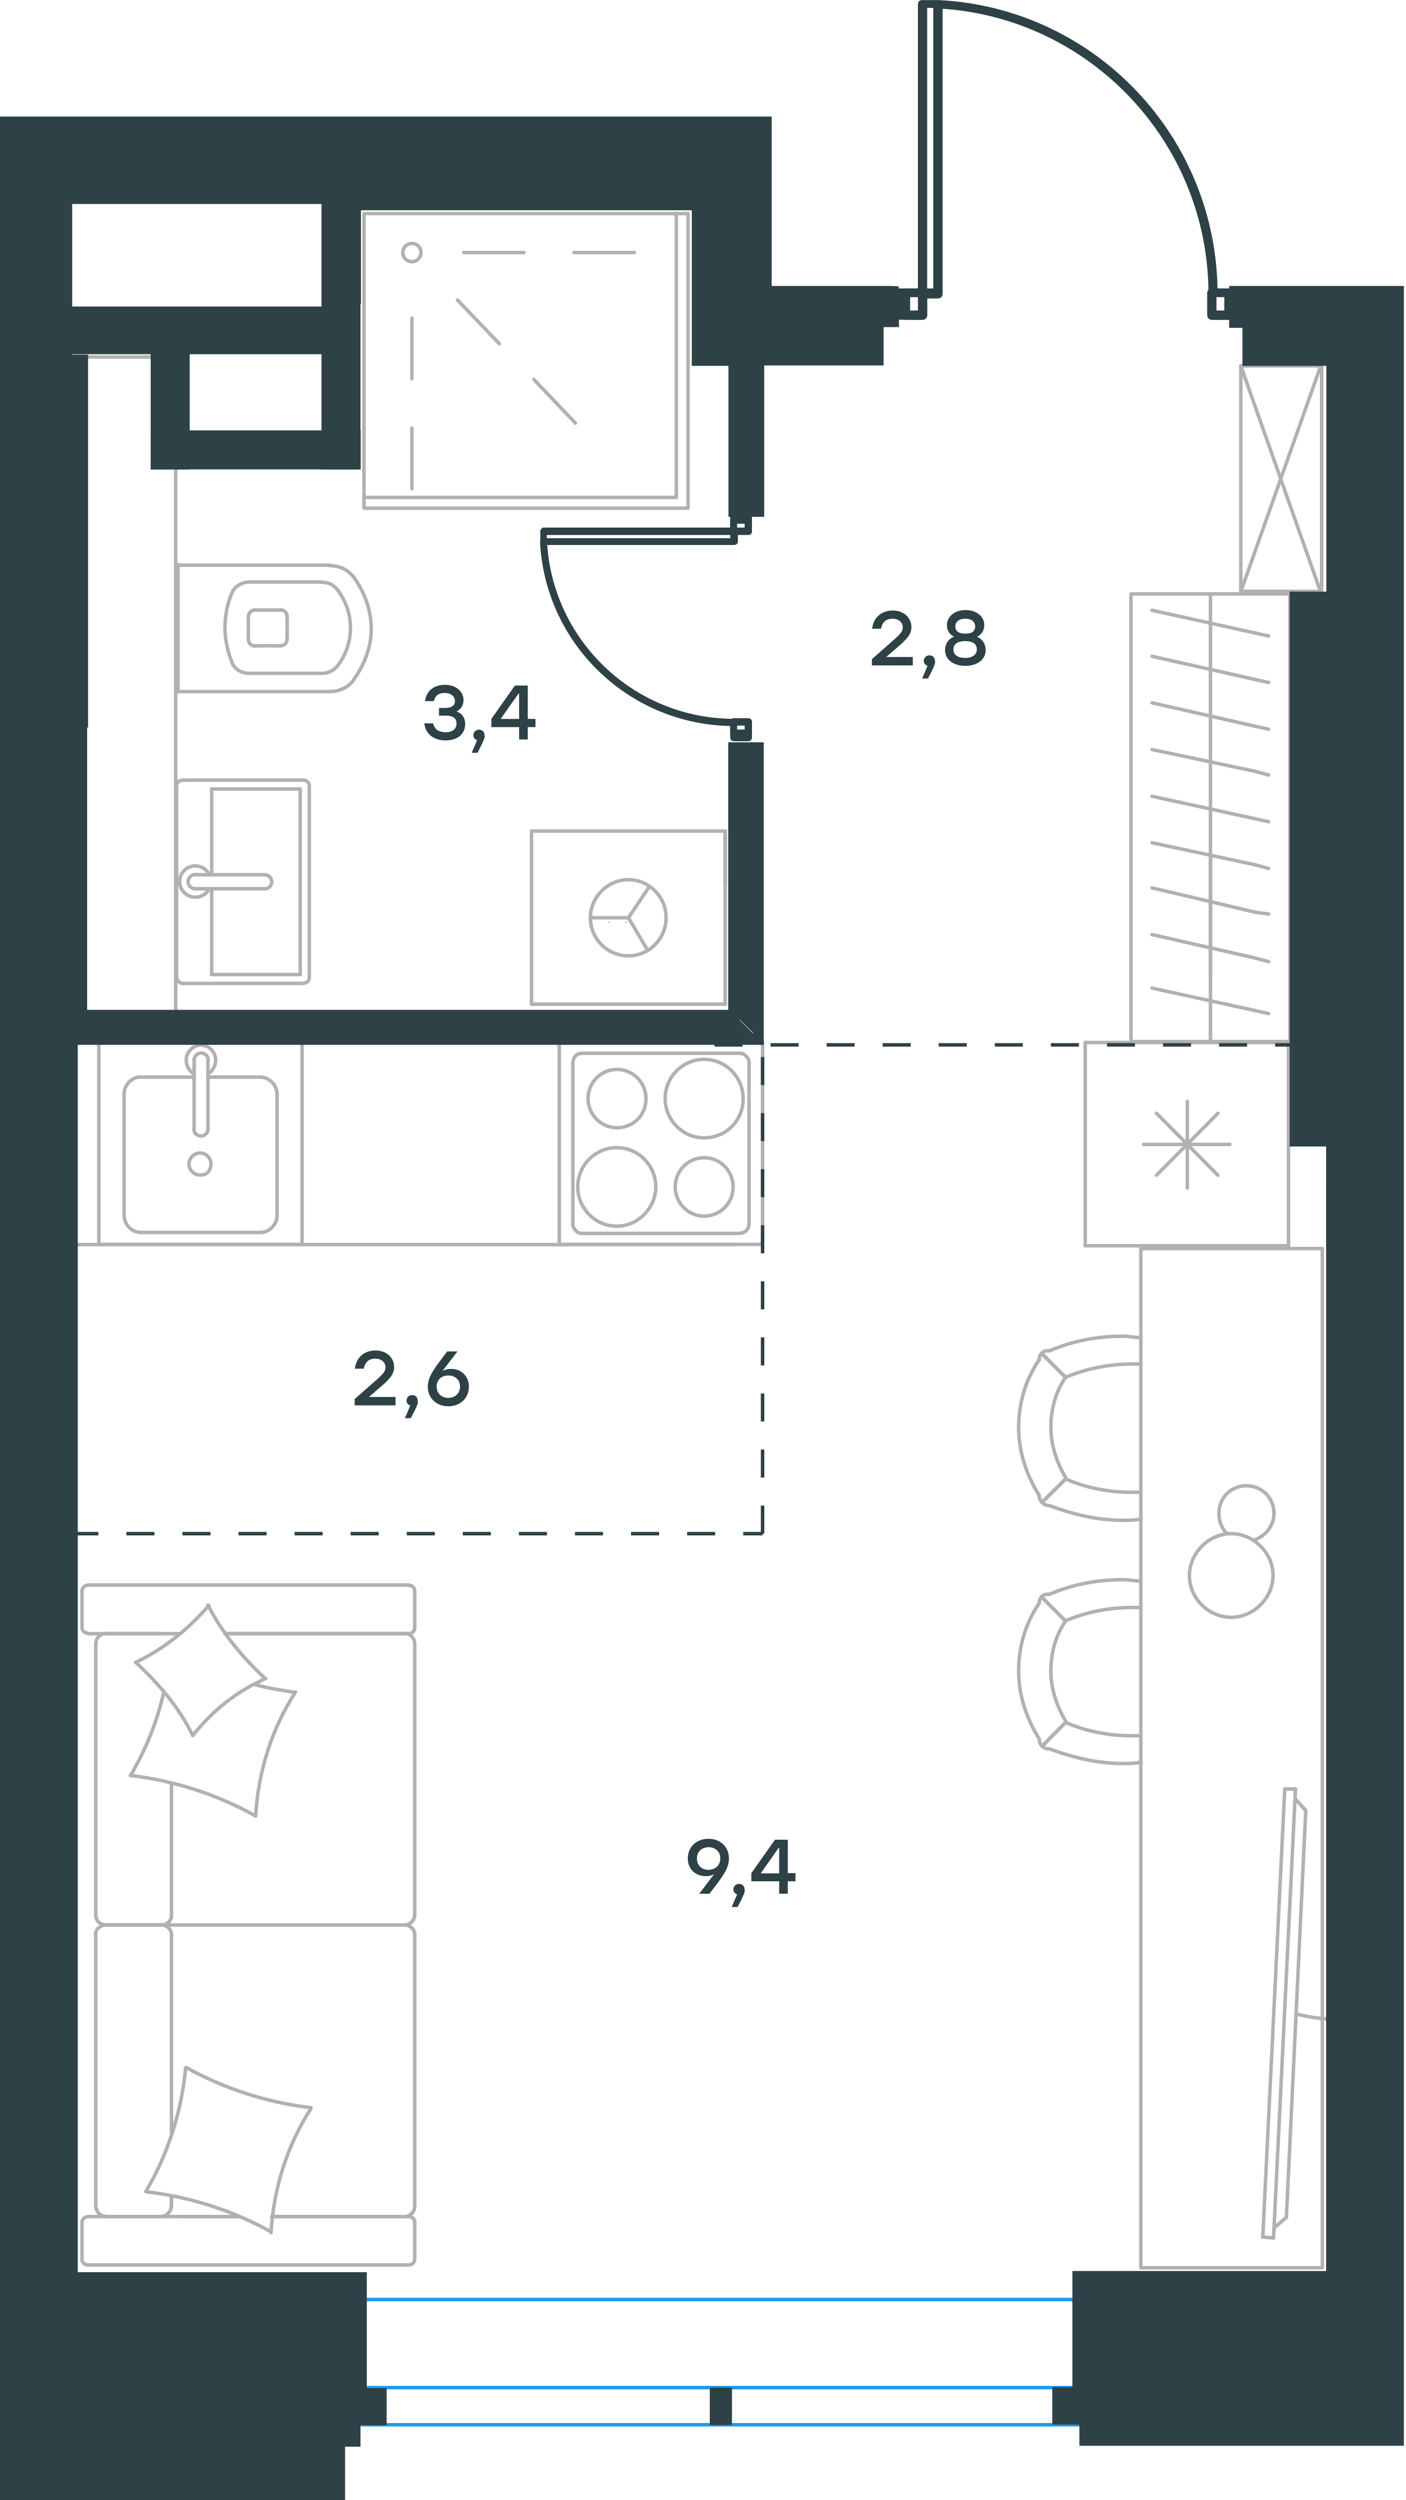 <?xml version="1.0" encoding="utf-8"?>
<!-- Generator: Adobe Illustrator 26.5.0, SVG Export Plug-In . SVG Version: 6.00 Build 0)  -->
<svg version="1.1" id="Слой_1" xmlns="http://www.w3.org/2000/svg" xmlns:xlink="http://www.w3.org/1999/xlink" x="0px" y="0px"
	 viewBox="0 0 601.8 1069.9" style="enable-background:new 0 0 601.8 1069.9;" xml:space="preserve">
<style type="text/css">
	.st0{fill:none;stroke:#1D9CEB;stroke-width:1.5;stroke-linecap:round;stroke-linejoin:round;stroke-miterlimit:22.926;}
	.st1{fill:none;stroke:#B2B1B0;stroke-width:1.5;stroke-linecap:round;stroke-linejoin:round;stroke-miterlimit:22.926;}
	.st2{fill:#2D4146;}
	.st3{fill:#2D4146;stroke:#2D4146;stroke-width:1.5;stroke-miterlimit:10;}
	.st4{enable-background:new    ;}
	.st5{fill:none;stroke:#2D4146;stroke-width:1.5;stroke-miterlimit:10;stroke-dasharray:12;}
</style>
<g>
	<line class="st0" x1="74.8" y1="1037.8" x2="511.5" y2="1037.8"/>
</g>
<g>
	<line class="st0" x1="74.8" y1="1021.9" x2="511.5" y2="1021.9"/>
</g>
<g>
	<line class="st0" x1="74.8" y1="984.2" x2="511.5" y2="984.2"/>
</g>
<g>
	<line class="st1" x1="76.2" y1="241.6" x2="76.2" y2="296"/>
	<g>
		<line class="st1" x1="141.2" y1="241.9" x2="76.2" y2="241.9"/>
		<line class="st1" x1="106.9" y1="288.2" x2="137.6" y2="288.2"/>
		<line class="st1" x1="137.6" y1="249.1" x2="106.9" y2="249.1"/>
		<line class="st1" x1="108.7" y1="276.4" x2="119.9" y2="276.4"/>
		<line class="st1" x1="119.9" y1="261.1" x2="108.7" y2="261.1"/>
		<line class="st1" x1="106.3" y1="264" x2="106.3" y2="273.5"/>
		<line class="st1" x1="76.2" y1="296" x2="141.2" y2="296"/>
		<line class="st1" x1="122.9" y1="273.5" x2="122.9" y2="264"/>
		<path class="st1" d="M151.2,291.2c4.7-6.5,7.7-14.2,7.7-21.9c0,0,0,0,0-0.6"/>
		<path class="st1" d="M106.3,273.5c0,1.8,1.2,3,3,3"/>
		<path class="st1" d="M99.8,284.7c1.8,2.4,4.1,3.5,7.1,3.5"/>
		<path class="st1" d="M119.9,276.4c1.8,0,3-1.2,3-3"/>
		<path class="st1" d="M144.7,284.7c3.5-4.7,5.3-10.1,5.3-16"/>
		<path class="st1" d="M122.9,264c0-1.8-1.2-3-3-3"/>
		<path class="st1" d="M109.3,261.1c-1.8,0-3,1.2-3,3"/>
		<path class="st1" d="M106.9,249.1c-3,0-5.3,1.2-7.1,3.5"/>
		<path class="st1" d="M99.8,252.7c-2.4,4.7-3.5,10.6-3.5,16s1.2,10.6,3.5,16"/>
		<path class="st1" d="M144.7,252.7c-1.8-2.4-4.1-3.5-7.1-3.5"/>
		<path class="st1" d="M158.9,269.2L158.9,269.2c0-8.3-3-16-7.7-22.5"/>
		<path class="st1" d="M141.2,296c4.1,0,7.7-1.8,10-4.7"/>
		<path class="st1" d="M151.2,246.8c-2.4-3-5.9-4.7-10-4.7"/>
		<path class="st1" d="M150,268.8L150,268.8c0-5.9-1.8-11.2-5.3-16"/>
		<path class="st1" d="M137.6,288.2c3,0,5.3-1.2,7.1-3.5"/>
	</g>
	<rect x="8.3" y="152.8" class="st1" width="66.9" height="284.7"/>
</g>
<g>
	<line class="st1" x1="198.5" y1="108.1" x2="224.3" y2="108.1"/>
	<line class="st1" x1="245.7" y1="108.1" x2="271.5" y2="108.1"/>
	<line class="st1" x1="176.3" y1="136.2" x2="176.3" y2="162.1"/>
	<line class="st1" x1="176.3" y1="183.3" x2="176.3" y2="209.2"/>
	<line class="st1" x1="195.8" y1="128.4" x2="213.7" y2="147.1"/>
	<line class="st1" x1="228.5" y1="162.4" x2="246.3" y2="181.1"/>
	<ellipse class="st1" cx="176.3" cy="108.1" rx="3.9" ry="3.9"/>
	<rect x="155.8" y="91.4" class="st1" width="138.7" height="126.1"/>
	<line class="st1" x1="289.5" y1="91.4" x2="289.5" y2="212.1"/>
	<line class="st1" x1="289.5" y1="212.9" x2="155.8" y2="212.9"/>
</g>
<g>
	<line class="st1" x1="128.5" y1="417.1" x2="90.6" y2="417.1"/>
	<line class="st1" x1="90.6" y1="417.1" x2="90.6" y2="380.4"/>
	<line class="st1" x1="90.6" y1="374.4" x2="90.6" y2="337.7"/>
	<line class="st1" x1="128.5" y1="337.7" x2="128.5" y2="417.1"/>
	<line class="st1" x1="90.6" y1="337.7" x2="128.5" y2="337.7"/>
	<line class="st1" x1="75.6" y1="336.4" x2="75.6" y2="418.4"/>
	<line class="st1" x1="129.4" y1="333.9" x2="78.5" y2="333.9"/>
	<line class="st1" x1="132.4" y1="418.4" x2="132.4" y2="336.4"/>
	<line class="st1" x1="78.5" y1="420.9" x2="129.4" y2="420.9"/>
	<path class="st1" d="M129.4,420.9c1.8,0,3-1,3-2.6"/>
	<path class="st1" d="M132.4,336.4c0-1.5-1.2-2.6-3-2.6"/>
	<path class="st1" d="M78.5,333.9c-1.8,0-3,1-3,2.6"/>
	<path class="st1" d="M75.6,418.4c0,1,1.2,2.6,3,2.6"/>
	<line class="st1" x1="113.3" y1="374.4" x2="84" y2="374.4"/>
	<line class="st1" x1="84" y1="380.4" x2="113.3" y2="380.4"/>
	<path class="st1" d="M113.3,374.4L113.3,374.4c1.7,0,3,1.3,3,3s-1.3,3-3,3l0,0"/>
	<path class="st1" d="M89.5,380.4c-1.1,2.3-3.4,3.6-5.9,3.6c-3.7,0-6.7-3-6.7-6.7s3-6.7,6.7-6.7c2.5,0,4.8,1.4,5.9,3.6"/>
	<path class="st1" d="M84,380.4c-0.1,0-0.3,0-0.4,0c-1.7,0-3.1-1.4-3.1-3c0-1.7,1.4-3.1,3.1-3.1c0.1,0,0.3,0,0.4,0"/>
</g>
<g>
	<line class="st1" x1="227.5" y1="355.7" x2="227.5" y2="429.8"/>
	<g>
		<line class="st1" x1="310.4" y1="429.8" x2="227.5" y2="429.8"/>
		<line class="st1" x1="310.4" y1="378" x2="310.4" y2="355.7"/>
		<line class="st1" x1="310.4" y1="429.8" x2="310.4" y2="355.7"/>
		<line class="st1" x1="269" y1="392.8" x2="277.9" y2="379.5"/>
		<line class="st1" x1="269" y1="392.8" x2="252.7" y2="392.8"/>
		<line class="st1" x1="269" y1="392.8" x2="277.2" y2="406.7"/>
		<path class="st1" d="M252.7,392.8c0,9,7.3,16.3,16.2,16.3c9,0,16.2-7.3,16.2-16.3s-7.3-16.3-16.2-16.3
			C260.3,376.5,252.7,383.8,252.7,392.8z"/>
		<line class="st1" x1="310.4" y1="355.7" x2="227.5" y2="355.7"/>
	</g>
</g>
<g>
	<line class="st1" x1="551.5" y1="446.2" x2="551.5" y2="533.2"/>
	<line class="st1" x1="508.2" y1="471.4" x2="508.2" y2="508.5"/>
	<line class="st1" x1="495" y1="503" x2="521.3" y2="476.5"/>
	<line class="st1" x1="495" y1="476.5" x2="521.3" y2="503"/>
	<line class="st1" x1="489.5" y1="489.8" x2="526.4" y2="489.8"/>
	<line class="st1" x1="551.5" y1="533.2" x2="464.5" y2="533.2"/>
	<line class="st1" x1="464.5" y1="446.2" x2="464.5" y2="533.2"/>
	<line class="st1" x1="551.5" y1="446.2" x2="464.5" y2="446.2"/>
</g>
<g>
	<rect x="42.3" y="445.5" class="st1" width="87" height="87.1"/>
	<line class="st1" x1="89" y1="483.2" x2="89" y2="454.1"/>
	<line class="st1" x1="83.1" y1="461" x2="60.3" y2="461"/>
	<line class="st1" x1="60.3" y1="527.5" x2="111.4" y2="527.5"/>
	<line class="st1" x1="111.4" y1="461" x2="89" y2="461"/>
	<line class="st1" x1="118.6" y1="520.2" x2="118.6" y2="468.2"/>
	<line class="st1" x1="83.1" y1="454.1" x2="83.1" y2="483.2"/>
	<line class="st1" x1="53.1" y1="468.2" x2="53.1" y2="520.2"/>
	<path class="st1" d="M89,483.2L89,483.2c0,1.7-1.3,3-3,3s-3-1.3-3-3"/>
	<path class="st1" d="M53.1,468.2c0-3.9,3.4-7.3,7.2-7.3"/>
	<path class="st1" d="M83.1,459.7c-2.1-1.3-3.4-3.4-3.4-6c0-3.4,3-6.4,6.3-6.4c3.4,0,6.3,3,6.3,6.4c0,2.6-1.3,4.7-3.4,6"/>
	<path class="st1" d="M118.6,520.2c0,3.9-3.4,7.3-7.2,7.3"/>
	<path class="st1" d="M111.4,461c3.8,0,7.2,3.4,7.2,7.3"/>
	<path class="st1" d="M60.3,527.5c-3.8,0-7.2-3.4-7.2-7.3"/>
	<path class="st1" d="M83.1,454.1v-0.4c0-1.7,1.3-3,3-3s3,1.3,3,3v0.4"/>
	<path class="st1" d="M90.3,498.2c0-2.6-2.1-4.7-4.7-4.7c-2.5,0-4.7,2.1-4.7,4.7s2.1,4.7,4.7,4.7C88.6,503.1,90.3,500.9,90.3,498.2z
		"/>
</g>
<g>
	<path class="st1" d="M276.5,470.2c0-6.9-5.6-12.5-12.4-12.5c-6.9,0-12.4,5.6-12.4,12.5s5.6,12.5,12.4,12.5
		C270.9,482.6,276.5,477.5,276.5,470.2z"/>
	<path class="st1" d="M280.7,508c0-9-7.3-16.8-16.7-16.8c-9,0-16.7,7.3-16.7,16.8c0,9,7.3,16.8,16.7,16.8
		C273,524.9,280.7,517,280.7,508z"/>
	<path class="st1" d="M313.8,508c0-6.9-5.6-12.5-12.4-12.5c-6.9,0-12.4,5.6-12.4,12.5c0,6.9,5.6,12.5,12.4,12.5
		C308.2,520.5,313.8,515,313.8,508z"/>
	<path class="st1" d="M318.1,470.2c0-9-7.3-16.8-16.7-16.8c-9,0-16.7,7.3-16.7,16.8c0,9,7.3,16.8,16.7,16.8S318.1,479.6,318.1,470.2
		z"/>
	<line class="st1" x1="245.2" y1="523.5" x2="245.2" y2="455.1"/>
	<line class="st1" x1="316.8" y1="527.9" x2="249" y2="527.9"/>
	<line class="st1" x1="320.6" y1="455.1" x2="320.6" y2="523.5"/>
	<line class="st1" x1="249" y1="450.8" x2="316.8" y2="450.8"/>
	<path class="st1" d="M320.6,523.5L320.6,523.5c0,2.6-1.7,4.3-3.9,4.3"/>
	<path class="st1" d="M245.2,455.1L245.2,455.1c0-2.6,1.7-4.3,3.9-4.3"/>
	<path class="st1" d="M249,527.9L249,527.9c-2.1,0-3.9-2.2-3.9-4.3"/>
	<path class="st1" d="M316.8,450.8L316.8,450.8c2.1,0,3.9,2.2,3.9,4.3"/>
	<rect x="239.4" y="445.5" class="st1" width="87" height="87.1"/>
</g>
<line class="st1" x1="313.8" y1="532.7" x2="31.9" y2="532.7"/>
<g>
	<line class="st1" x1="518.1" y1="445.8" x2="518.1" y2="367.5"/>
	<rect x="484.1" y="254.2" class="st1" width="68" height="191.6"/>
	<line class="st1" x1="518.1" y1="416.1" x2="518.1" y2="254.4"/>
	<g>
		<line class="st1" x1="543" y1="433.8" x2="537.1" y2="432.5"/>
		<line class="st1" x1="537.1" y1="432.5" x2="493.1" y2="422.9"/>
		<line class="st1" x1="543" y1="272.2" x2="537.1" y2="270.9"/>
		<line class="st1" x1="537.1" y1="270.9" x2="493.1" y2="261.2"/>
		<line class="st1" x1="543" y1="292.1" x2="537.1" y2="290.8"/>
		<line class="st1" x1="537.1" y1="290.8" x2="493.1" y2="280.9"/>
		<line class="st1" x1="543" y1="312.1" x2="537.1" y2="310.8"/>
		<line class="st1" x1="537.1" y1="310.8" x2="493.1" y2="300.8"/>
		<line class="st1" x1="543" y1="331.7" x2="537.1" y2="330.1"/>
		<line class="st1" x1="537.1" y1="330.1" x2="493.1" y2="320.8"/>
		<line class="st1" x1="543" y1="351.7" x2="537.1" y2="350.4"/>
		<line class="st1" x1="537.1" y1="350.4" x2="493.1" y2="340.8"/>
		<line class="st1" x1="543" y1="371.7" x2="537.1" y2="370.1"/>
		<line class="st1" x1="537.1" y1="370.1" x2="493.1" y2="360.7"/>
		<line class="st1" x1="543" y1="391.2" x2="537.1" y2="390.4"/>
		<line class="st1" x1="537.1" y1="390.4" x2="493.1" y2="380"/>
		<line class="st1" x1="537.1" y1="410" x2="493.1" y2="400"/>
		<line class="st1" x1="543" y1="411.6" x2="537.1" y2="410"/>
	</g>
</g>
<g>
	<rect x="531.1" y="156.6" class="st1" width="34.6" height="96.5"/>
	<line class="st1" x1="531.1" y1="156.6" x2="565.2" y2="253.2"/>
	<line class="st1" x1="565.3" y1="156.6" x2="531.1" y2="253.2"/>
</g>
<g>
	<line class="st1" x1="73.4" y1="913.5" x2="73.4" y2="827.9"/>
	<line class="st1" x1="177.5" y1="681" x2="177.5" y2="696.5"/>
	<line class="st1" x1="177.5" y1="703.5" x2="177.5" y2="819.9"/>
	<line class="st1" x1="102.1" y1="948.7" x2="77.7" y2="948.7"/>
	<line class="st1" x1="173.1" y1="948.7" x2="116.3" y2="948.7"/>
	<line class="st1" x1="173.1" y1="699.2" x2="96.3" y2="699.2"/>
	<line class="st1" x1="69.4" y1="823.9" x2="45" y2="823.9"/>
	<line class="st1" x1="73.4" y1="819.9" x2="73.4" y2="763.2"/>
	<line class="st1" x1="35.1" y1="966.9" x2="35.1" y2="951.2"/>
	<line class="st1" x1="45" y1="823.9" x2="69.4" y2="823.9"/>
	<line class="st1" x1="41" y1="703.5" x2="41" y2="819.9"/>
	<line class="st1" x1="96.3" y1="699.2" x2="175" y2="699.2"/>
	<line class="st1" x1="177.5" y1="827.9" x2="177.5" y2="944.2"/>
	<line class="st1" x1="177.5" y1="951.2" x2="177.5" y2="966.9"/>
	<line class="st1" x1="73.4" y1="944.2" x2="73.4" y2="940"/>
	<line class="st1" x1="38" y1="948.7" x2="102.1" y2="948.7"/>
	<line class="st1" x1="73.4" y1="944.2" x2="73.4" y2="940"/>
	<line class="st1" x1="45" y1="948.7" x2="69.4" y2="948.7"/>
	<line class="st1" x1="45" y1="823.9" x2="69.4" y2="823.9"/>
	<line class="st1" x1="41" y1="827.9" x2="41" y2="944.2"/>
	<line class="st1" x1="116.3" y1="948.7" x2="175" y2="948.7"/>
	<line class="st1" x1="38" y1="678.4" x2="175" y2="678.4"/>
	<line class="st1" x1="35.1" y1="696.5" x2="35.1" y2="681"/>
	<line class="st1" x1="77.2" y1="699.2" x2="38" y2="699.2"/>
	<line class="st1" x1="69.4" y1="823.9" x2="173.1" y2="823.9"/>
	<line class="st1" x1="69.4" y1="699.2" x2="45" y2="699.2"/>
	<path class="st1" d="M38,948.7c-2.1,0-2.9,1.5-2.9,2.5"/>
	<path class="st1" d="M175,699.2c1.8,0,2.5-1.5,2.5-2.5"/>
	<path class="st1" d="M35.1,696.5c0,1.8,1.5,2.5,2.5,2.5"/>
	<path class="st1" d="M73.4,827.9c0-2-1.8-4-4.4-4"/>
	<path class="st1" d="M45,699.2c-2,0-4,1.8-4,4.4"/>
	<path class="st1" d="M41,944.2c0,2.2,1.8,4.4,4.4,4.4"/>
	<path class="st1" d="M177.5,827.9c0-2-1.8-4-4.4-4"/>
	<path class="st1" d="M45.3,823.9c-2.2,0-4.4,1.7-4.4,4"/>
	<path class="st1" d="M173.1,823.9c2.2,0,4.4-1.8,4.4-4.4"/>
	<path class="st1" d="M35.1,966.9c0,1.8,1.5,2.5,2.6,2.5h137.2c1.8,0,2.6-1.5,2.6-2.5"/>
	<path class="st1" d="M41,819.9c0,2,1.8,4,4.4,4"/>
	<path class="st1" d="M177.5,681c0-1.8-1.5-2.5-2.5-2.5"/>
	<path class="st1" d="M173.1,948.7c2.2,0,4.4-1.8,4.4-4.4"/>
	<path class="st1" d="M177.5,951.2c0-1.8-1.5-2.5-2.5-2.5"/>
	<path class="st1" d="M177.5,703.5c0-2.2-1.8-4.4-4.4-4.4"/>
	<path class="st1" d="M68.5,948.7c2.4,0,4.8-1.8,4.8-4.4"/>
	<path class="st1" d="M69,823.9c2.2,0,4.4-1.7,4.4-4"/>
	<path class="st1" d="M38,678.4c-2.1,0-2.9,1.5-2.9,2.5"/>
	<path class="st1" d="M79.9,885c16.4,9.1,34.6,14.9,53.2,17.1"/>
	<path class="st1" d="M89,687c6.2,12,14.6,22.2,24.4,31.3"/>
	<path class="st1" d="M113.8,718.4c-12,5.1-22.9,13.8-31.3,24.4"/>
	<path class="st1" d="M133.1,902.5c-10.2,15.6-16,34.2-17.1,53.1"/>
	<path class="st1" d="M109,777c-16.4-9.1-34.6-14.9-53.2-17.1"/>
	<path class="st1" d="M55.9,759.9c6.6-11.3,11.3-22.9,14.2-35.6"/>
	<path class="st1" d="M126.5,724.2c-10.2,15.6-16,34.2-17.1,53.1"/>
	<path class="st1" d="M116,955.2c-16.4-9.1-34.6-14.9-53.2-17.1"/>
	<path class="st1" d="M62.4,938c9.5-16,15.3-34.2,17.1-53.1"/>
	<path class="st1" d="M82.5,742.8c-5.8-12-14.6-22.2-24.4-31.3"/>
	<path class="st1" d="M109,721c5.5,1.5,11.7,2.5,17.1,3.3"/>
	<path class="st1" d="M58.1,711.5c12-5.8,22.6-14.2,31.3-24.4"/>
</g>
<g>
	<rect x="488.3" y="534.4" class="st1" width="77.7" height="436.2"/>
	<path class="st1" d="M456.1,693.8c-4.4,6.3-6.3,13.9-6.3,21.4c0,7.6,2.5,15.1,6.3,21.4"/>
	<path class="st1" d="M488.3,676.7c-2.5,0-5.1-0.6-7.6-0.6c-10.7,0-21.5,1.9-31.6,6.3"/>
	<path class="st1" d="M449.2,748.5c10.1,3.8,20.8,6.3,31.6,6.3c2.5,0,5.1,0,7.6-0.6"/>
	<path class="st1" d="M488.3,688c-1.3,0-2.5,0-3.8,0c-9.5,0-19.6,1.9-28.4,5.7"/>
	<path class="st1" d="M456.1,737.2c8.8,3.8,18.3,5.7,28.4,5.7c1.3,0,2.5,0,3.8,0"/>
	<path class="st1" d="M444.8,686.2c-5.7,8.2-8.8,18.3-8.8,29c0,10.1,3.2,20.2,8.8,29"/>
	<line class="st1" x1="456.1" y1="693.8" x2="446" y2="683.7"/>
	<line class="st1" x1="456.1" y1="737.2" x2="446" y2="747.4"/>
	<line class="st1" x1="456.1" y1="693.8" x2="446" y2="683.7"/>
	<line class="st1" x1="456.1" y1="737.2" x2="446" y2="747.4"/>
	<path class="st1" d="M444.8,744.2c0,2.5,1.9,4.4,4.4,4.4"/>
	<path class="st1" d="M449.2,682.4c-2.5-0.5-4.4,1.3-4.4,3.8"/>
	<path class="st1" d="M456.1,589.5c-4.4,6.3-6.3,13.9-6.3,21.4c0,7.6,2.5,15.1,6.3,21.4"/>
	<path class="st1" d="M488.3,572.5c-2.5,0-5.1-0.6-7.6-0.6c-10.7,0-21.5,1.9-31.6,6.3"/>
	<path class="st1" d="M449.2,644.4c10.1,3.8,20.8,6.3,31.6,6.3c2.5,0,5.1,0,7.6-0.6"/>
	<path class="st1" d="M488.3,583.8c-1.3,0-2.5,0-3.8,0c-9.5,0-19.6,1.9-28.4,5.7"/>
	<path class="st1" d="M456.1,633c8.8,3.8,18.3,5.7,28.4,5.7c1.3,0,2.5,0,3.8,0"/>
	<path class="st1" d="M444.8,582c-5.7,8.2-8.8,18.3-8.8,29c0,10.1,3.2,20.2,8.8,29"/>
	<line class="st1" x1="456.1" y1="589.5" x2="446" y2="579.4"/>
	<line class="st1" x1="456.1" y1="633" x2="446" y2="643"/>
	<line class="st1" x1="456.1" y1="589.5" x2="446" y2="579.4"/>
	<line class="st1" x1="456.1" y1="633" x2="446" y2="643"/>
	<path class="st1" d="M444.8,640c0,2.5,1.9,4.4,4.4,4.4"/>
	<path class="st1" d="M449.2,578.2c-2.5-0.5-4.4,1.3-4.4,3.8"/>
	<path class="st1" d="M527,692.2c9.6,0,17.9-8.3,17.9-17.9c0-9.6-8.3-17.9-17.9-17.9s-17.9,8.3-17.9,17.9
		C509.1,684.2,517.4,692.2,527,692.2z"/>
	<path class="st1" d="M525.2,656.4c-2.2-2.2-3.5-5.2-3.5-8.7c0-6.6,5.2-11.8,11.8-11.8c6.6,0,11.8,5.2,11.8,11.8
		c0,5.2-3.5,9.6-8.3,11.4"/>
</g>
<g>
	<path class="st1" d="M554.8,862c5.1,1.2,10.1,2.1,15.1,2.1"/>
	<line class="st1" x1="545.1" y1="957.9" x2="554.5" y2="765.7"/>
	<line class="st1" x1="549.9" y1="765.7" x2="540.5" y2="957.4"/>
	<line class="st1" x1="540.5" y1="957.4" x2="545.1" y2="957.9"/>
	<line class="st1" x1="558.9" y1="774.9" x2="550.6" y2="949"/>
	<line class="st1" x1="554.4" y1="769.9" x2="558.9" y2="774.9"/>
	<line class="st1" x1="550.6" y1="949" x2="545.2" y2="953.7"/>
	<line class="st1" x1="549.9" y1="765.7" x2="554.5" y2="765.7"/>
</g>
<path class="st2" d="M313.3,1022L313.3,1022L313.3,1022C313.2,1021.9,313.2,1021.9,313.3,1022L313.3,1022L313.3,1022l-2.1-0.1l0,0
	l0,0h-2.6h-2l0,0l0,0H304c-0.1,0-0.2,0.1-0.2,0.2v15.7c0,0,0,0,0,0.1l0,0l0,0l0,0c0,0,0,0,0.1,0l0,0l0,0l0,0l0,0l0,0l0,0h4.6l0,0
	l0,0l0,0h4.6c0.1,0,0.2-0.1,0.2-0.2V1022C313.3,1022,313.3,1022,313.3,1022L313.3,1022z"/>
<path class="st2" d="M260.5,394.7c0,0.1,0.1,0.2,0.2,0.2c0.1,0,0.2-0.1,0.2-0.2l0,0c0-0.1-0.1-0.2-0.2-0.2
	C260.6,394.5,260.5,394.6,260.5,394.7z"/>
<path class="st2" d="M267.7,394.7c0,0.1,0.1,0.2,0.2,0.2c0.1,0,0.2-0.1,0.2-0.2l0,0c0-0.1-0.1-0.2-0.2-0.2
	C267.8,394.5,267.7,394.6,267.7,394.7z"/>
<path class="st2" d="M601.8,122.4H580l0,0l0,0h-3.3l0,0h-5.2l0,0l0,0l0,0l0,0l0,0l0,0l0,0h-33.4l0,0h-5.9h-2.6h-3.3
	c-0.1,0-0.2,0.1-0.2,0.2v17.7l0,0l0,0l0,0l0,0l0,0l0,0l0,0l0,0l0,0h5.7v12.9v3.3l0,0l0,0c0,0,0,0,0,0.1l0,0l0,0l0,0c0,0,0,0,0.1,0
	l0,0l0,0l0,0l0,0h35.8v16.3v8.5v19l0,0v52.8h-11.6l0,0h-0.7l0,0h-2.6h-0.7c-0.1,0-0.1,0-0.1,0.1l0,0l0,0l0,0v2.6l0,0l0,0v16.3v215.9
	v2.6l0,0l0,0l0,0l0,0l0,0l0,0l0,0l0,0c0,0,0,0,0.1,0l0,0l0,0h3.2l0,0l0,0l0,0h12.3v13.6V972H463.1l0,0l0,0h-0.6l0,0l0,0l0,0l0,0
	h-3.3c-0.1,0-0.2,0.1-0.2,0.2v17l0,0l0,0v2.6l0,0l0,0v29.9h-5.1l0,0h-3.3c-0.1,0-0.2,0.1-0.2,0.2v15.7l0,0c0,0,0,0,0,0.1l0,0l0,0
	l0,0l0,0l0,0l0,0H462v9l0,0l0,0l0,0l0,0l0,0c0,0.1,0.1,0.1,0.1,0.1l0,0l0,0h138.8V122.4H601.8z"/>
<g>
	<path class="st3" d="M384.7,124.2h10.2c0.7,0,1.2,0.5,1.2,1.2v9.5c0,0.7-0.5,1.2-1.2,1.2h-10.2c-0.7,0-1.2-0.5-1.2-1.2v-9.5
		C383.7,124.8,383.9,124.2,384.7,124.2z M393.7,126.4h-7.8v7.3h7.8V126.4z"/>
	<path class="st3" d="M518.7,124.2h10.2c0.7,0,1.2,0.5,1.2,1.2v9.5c0,0.7-0.5,1.2-1.2,1.2h-10.2c-0.7,0-1.2-0.5-1.2-1.2v-9.5
		C517.5,124.8,518,124.2,518.7,124.2z M527.7,126.4h-7.8v7.3h7.8V126.4z"/>
	<path class="st3" d="M394.9,0.8h6.6c0.7,0,1.2,0.5,1.2,1.2v123.8c0,0.7-0.5,1.2-1.2,1.2h-6.6c-0.7,0-1.2-0.5-1.2-1.2V1.9
		C393.7,1.1,394.1,0.8,394.9,0.8z M400.2,2.6h-4.4v121.6h4.4V2.6z"/>
	<path class="st3" d="M387.6,124.2h7.3c0.7,0,1.2,0.5,1.2,1.2v9.5c0,0.7-0.5,1.2-1.2,1.2h-7.3c-0.7,0-1.2-0.5-1.2-1.2v-9.5
		C386.6,124.8,387.1,124.2,387.6,124.2z M393.7,126.4h-4.9v7.3h4.9V126.4z"/>
	<path class="st3" d="M518.7,124.2h7.3c0.7,0,1.2,0.5,1.2,1.2v9.5c0,0.7-0.5,1.2-1.2,1.2h-7.3c-0.7,0-1.2-0.5-1.2-1.2v-9.5
		C517.5,124.8,518,124.2,518.7,124.2z M524.8,126.4h-4.9v7.3h4.9V126.4z"/>
	<path class="st3" d="M394.9,0.8c0.7,0,1.2,0.5,1.2,1.2v123.8c0,0.7-0.5,1.2-1.2,1.2s-1.2-0.5-1.2-1.2V1.9
		C393.7,1.1,394.1,0.8,394.9,0.8z"/>
	<path class="st3" d="M402.2,0.8L402.2,0.8c66.4,3.6,118.2,58.6,118.2,125c0,0.7-0.5,1.2-1.2,1.2s-1.2-0.5-1.2-1.2
		C518,60.6,466.9,6.6,402,2.9c-0.7,0-1.2-0.5-1.2-1.2C401,1.1,401.4,0.8,402.2,0.8z"/>
</g>
<g>
	<path class="st3" d="M314.1,219.9h6.2c0.5,0,0.8,0.3,0.8,0.8v6.7c0,0.5-0.3,0.8-0.8,0.8h-6.2c-0.5,0-0.8-0.3-0.8-0.8v-6.7
		C313.3,220.2,313.6,220.1,314.1,219.9z M319.5,226.6v-5.1h-4.8v5.1H319.5z"/>
	<path class="st3" d="M314.1,308.2h6.2c0.5,0,0.8,0.3,0.8,0.8v6.7c0,0.5-0.3,0.8-0.8,0.8h-6.2c-0.5,0-0.8-0.3-0.8-0.8V309
		C313.3,308.5,313.6,308.2,314.1,308.2z M319.5,314.9v-5.1h-4.8v5.1H319.5z"/>
	<path class="st3" d="M232.8,226.6h81.5c0.5,0,0.8,0.3,0.8,0.8v4.3c0,0.5-0.3,0.8-0.8,0.8h-81.5c-0.5,0-0.8-0.3-0.8-0.8v-4.3
		C232,227.1,232.3,226.6,232.8,226.6z M313.3,231.1v-2.9h-80v2.9H313.3z"/>
	<path class="st3" d="M314.1,221.8h6.2c0.5,0,0.8,0.3,0.8,0.8v4.8c0,0.5-0.3,0.8-0.8,0.8h-6.2c-0.5,0-0.8-0.3-0.8-0.8v-4.8
		C313.3,222.3,313.6,222.1,314.1,221.8z M319.5,226.6v-3.2h-4.8v3.2H319.5z"/>
	<path class="st3" d="M314.1,308.2h6.2c0.5,0,0.8,0.3,0.8,0.8v4.8c0,0.5-0.3,0.8-0.8,0.8h-6.2c-0.5,0-0.8-0.3-0.8-0.8V309
		C313.3,308.5,313.6,308.2,314.1,308.2z M319.5,313v-3.2h-4.8v3.2H319.5z"/>
	<path class="st3" d="M232.8,226.6h81.5c0.5,0,0.8,0.3,0.8,0.8s-0.3,0.8-0.8,0.8h-81.5c-0.5,0-0.8-0.3-0.8-0.8
		C232,227.1,232.3,226.6,232.8,226.6z"/>
	<path class="st3" d="M232.6,231.3c0.5,0,0.8,0.3,0.8,0.8c2.4,42.7,37.9,76.3,80.8,76.3c0.5,0,0.8,0.3,0.8,0.8s-0.3,0.8-0.8,0.8
		c-43.7,0-79.9-34.1-82.3-77.8l0,0C232,231.8,232.3,231.4,232.6,231.3z"/>
</g>
<g class="st4">
	<path class="st2" d="M390.7,281.2v3.6h-17.5v-2.7l6.7-5.9c5.2-4.5,6.5-5.7,6.5-7.7s-1.6-3.7-4.4-3.7s-4.4,1.6-4.9,4.3h-3.8
		c0.5-4.8,4-7.8,8.8-7.8c4.9,0,8,3.2,8,7.1c0,3.5-2.4,5.6-7.2,9.7l-3.6,3.1h-0.1H390.7z"/>
	<path class="st2" d="M397.2,290.4h-2.5l2.3-5.4c-0.9-0.3-1.6-1.1-1.6-2.1c0-1.4,1.1-2.4,2.4-2.4c1,0,2.4,0.5,2.4,2.5
		C400.4,283.6,400.3,284.5,397.2,290.4z"/>
	<path class="st2" d="M421.9,278.2c0,4.2-3.8,6.8-8.7,6.8c-5,0-8.7-2.6-8.7-6.8c0-2.6,1.4-4.8,3.9-5.7c-2-0.9-3.1-2.7-3.1-4.9
		c0-3.9,3.5-6.5,8-6.5s8,2.6,8,6.5c0,2.2-1.2,4.1-3.1,4.9C420.5,273.5,421.9,275.7,421.9,278.2z M418.1,278c0-2.4-1.7-3.6-5-3.6
		c-3.2,0-5,1.2-5,3.6c0,2.3,1.9,3.6,5,3.6C416.2,281.6,418.1,280.2,418.1,278z M408.9,268.2c0,1.7,1.2,3,4.3,3c3.1,0,4.2-1.3,4.2-3
		c0-2.1-1.6-3.4-4.2-3.4C410.5,264.8,408.9,266.1,408.9,268.2z"/>
</g>
<line class="st5" x1="305.8" y1="447.2" x2="557.2" y2="447.2"/>
<g class="st4">
	<path class="st2" d="M199.1,309.9c0,4.4-3.4,7-8.4,7c-4.7,0-8.5-2.4-9.1-7.3h3.8c0.6,2.7,2.6,3.8,5.3,3.8c3.1,0,4.7-1.5,4.7-3.8
		c0-1.9-1.2-3.3-4.4-3.3h-3.1V303h2.5c2.8,0,4.3-0.9,4.3-2.9c0-2.1-1.6-3.5-4.4-3.5c-2.3,0-4,0.9-4.6,3.5h-3.8c0.7-4.8,4.2-7,8.5-7
		c4.6,0,8,2.7,8,6.6c0,2.1-1.1,3.9-3,4.8C197.7,305.2,199.1,307.2,199.1,309.9z"/>
	<path class="st2" d="M204.4,322.2h-2.5l2.3-5.4c-0.9-0.3-1.6-1.1-1.6-2.1c0-1.4,1.1-2.4,2.4-2.4c1,0,2.4,0.5,2.4,2.5
		C207.6,315.4,207.5,316.2,204.4,322.2z"/>
	<path class="st2" d="M229.2,311.2h-3.3v5.3h-3.7v-5.3h-11.9v-3.5l10.1-14.3h5.5v14.3h3.3L229.2,311.2L229.2,311.2z M222.2,307.7
		v-10.8h-0.3l-7.6,10.8H222.2z"/>
</g>
<g class="st4">
	<path class="st2" d="M312,795.5c0,4.4-2.9,7.9-8.3,15h-4.4l6.4-8.4c-1.1,0.6-2.1,0.9-3.6,0.9c-4,0-7.7-2.6-7.7-7.6
		c0-5.1,3.9-8.4,8.8-8.4C308.1,787,312,790.2,312,795.5z M308.3,795.4c0-3-2.2-4.8-5-4.8c-2.9,0-5,1.9-5,4.9s2.2,4.8,5,4.8
		C306.2,800.2,308.3,798.4,308.3,795.4z"/>
	<path class="st2" d="M315.7,816.2h-2.5l2.3-5.4c-0.9-0.3-1.6-1.1-1.6-2.1c0-1.4,1.1-2.4,2.4-2.4c1,0,2.4,0.5,2.4,2.5
		C318.9,809.4,318.8,810.4,315.7,816.2z"/>
	<path class="st2" d="M340.5,805.2h-3.3v5.3h-3.7v-5.3h-11.9v-3.5l10.1-14.3h5.5v14.3h3.3L340.5,805.2L340.5,805.2z M333.5,801.8
		V791h-0.3l-7.6,10.8H333.5z"/>
</g>
<line class="st5" x1="30.1" y1="656.4" x2="326.4" y2="656.4"/>
<line class="st5" x1="326.4" y1="656.4" x2="326.4" y2="446.2"/>
<g class="st4">
	<path class="st2" d="M169.3,597.9v3.6h-17.5v-2.7l6.7-5.9c5.2-4.5,6.5-5.7,6.5-7.7s-1.6-3.7-4.4-3.7c-2.8,0-4.4,1.6-4.9,4.3h-3.8
		c0.5-4.8,4-7.8,8.8-7.8c4.9,0,8,3.2,8,7.1c0,3.5-2.4,5.6-7.2,9.7l-3.6,3.1h-0.1L169.3,597.9L169.3,597.9z"/>
	<path class="st2" d="M175.8,607h-2.5l2.3-5.4c-0.9-0.3-1.6-1.1-1.6-2.1c0-1.4,1.1-2.4,2.4-2.4c1,0,2.4,0.5,2.4,2.5
		C179,600.4,178.9,601.2,175.8,607z"/>
	<path class="st2" d="M200.7,593.5c0,5.1-3.9,8.4-8.8,8.4c-4.8,0-8.8-3.2-8.8-8.4c0-4.4,2.9-7.9,8.3-15.1h4.4l-6.4,8.4
		c1.1-0.6,2.1-0.9,3.6-0.9C196.9,585.8,200.7,588.5,200.7,593.5z M196.9,593.5c0-3-2.2-4.8-5-4.8c-2.9,0-5,1.8-5,4.8s2.2,4.8,5,4.8
		S196.9,596.4,196.9,593.5z"/>
</g>
<path class="st2" d="M384.6,122.5C384.6,122.5,384.6,122.4,384.6,122.5C384.6,122.4,384.6,122.4,384.6,122.5
	C384.6,122.4,384.6,122.4,384.6,122.5C384.6,122.4,384.6,122.4,384.6,122.5C384.6,122.4,384.5,122.4,384.6,122.5L384.6,122.5
	L384.6,122.5L384.6,122.5l-3.4-0.1h-3.3l0,0l0,0l0,0l0,0l0,0H336l0,0h-5.7V87.2l0,0l0,0V55.9l0,0V50l0,0l0,0l0,0l0,0v-0.1h-0.1
	h-16.4h-1.3H0v3.3v34.2v982.6h143.7l0,0h3.9l0,0l0,0c0,0,0,0,0.1,0c0,0,0,0,0-0.1l0,0l0,0l0,0v-3.9l0,0v-18.8h6.4
	c0.1,0,0.2-0.1,0.2-0.2v-9h11c0.1,0,0.2-0.1,0.2-0.2v-15.7l0,0l0,0l0,0l0,0l0,0l0,0c0,0,0,0-0.1,0l0,0l0,0l0,0l0,0H157v-16.2l0,0
	l0,0v-33.3l0,0l0,0l0,0l0,0c0,0,0,0,0-0.1l0,0l0,0l0,0l0,0l0,0l0,0l0,0l0,0l0,0l0,0l0,0h-2l0,0l0,0h-0.6l0,0l0,0l0,0l0,0H33.8l0,0
	l0,0h-0.5V956l0,0V447.2h289.6l0,0h3.9c0,0,0,0,0.1,0l0,0l0,0l0,0l0,0v-3.9l0,0l0,0l0,0l0,0V423l0,0v-99.4l0,0v-5.9l0,0l0,0l0,0l0,0
	l0,0l0,0l0,0l0,0l0,0l0,0l0,0l0,0c0,0,0,0-0.1,0l0,0l0,0l0,0h-14.4h-0.5c-0.1,0-0.2,0.1-0.2,0.2v5.9v20.9l0,0v87.5H37.3v-24.7l0,0
	V261.2h-0.8v-61.6h-1.3l0,0h-1.9l0,0l0,0l0,0h-0.6l0,0h-1.8V87.3h107.6v2.5v40.3h16V90h141.6v16.2v47.1l0,0l0,0l0,0v3.3l0,0l0,0l0,0
	l0,0l0,0l0,0c0,0,0,0,0.1,0l0,0l0,0l0,0h3.3l0,0l0,0h12.3v17.5l0,0l0,0v41.2l0,0l0,0v5.9l0,0l0,0l0,0l0,0l0,0l0,0c0,0,0,0,0.1,0l0,0
	l0,0h15c0.1,0,0.2-0.1,0.2-0.2v-5.9l0,0l0,0l0,0l0,0l0,0v-20.9v-37.8H378c0.1,0,0.2-0.1,0.2-0.2v-3.3l0,0v-12.9h6.4
	c0.1,0,0.2-0.1,0.2-0.2L384.6,122.5L384.6,122.5z M322.2,441.9l0.2,0.5l-5.9-5.9l-0.2-0.4L322.2,441.9z"/>
<rect x="9" y="131.2" class="st2" width="139.2" height="20.4"/>
<rect x="137.6" y="77.9" class="st2" width="16.7" height="123"/>
<rect y="151.8" class="st2" width="37.7" height="159.6"/>
<rect x="64.5" y="184.2" class="st2" width="89.9" height="16.7"/>
<rect x="64.5" y="139.4" class="st2" width="16.7" height="61.5"/>
</svg>
